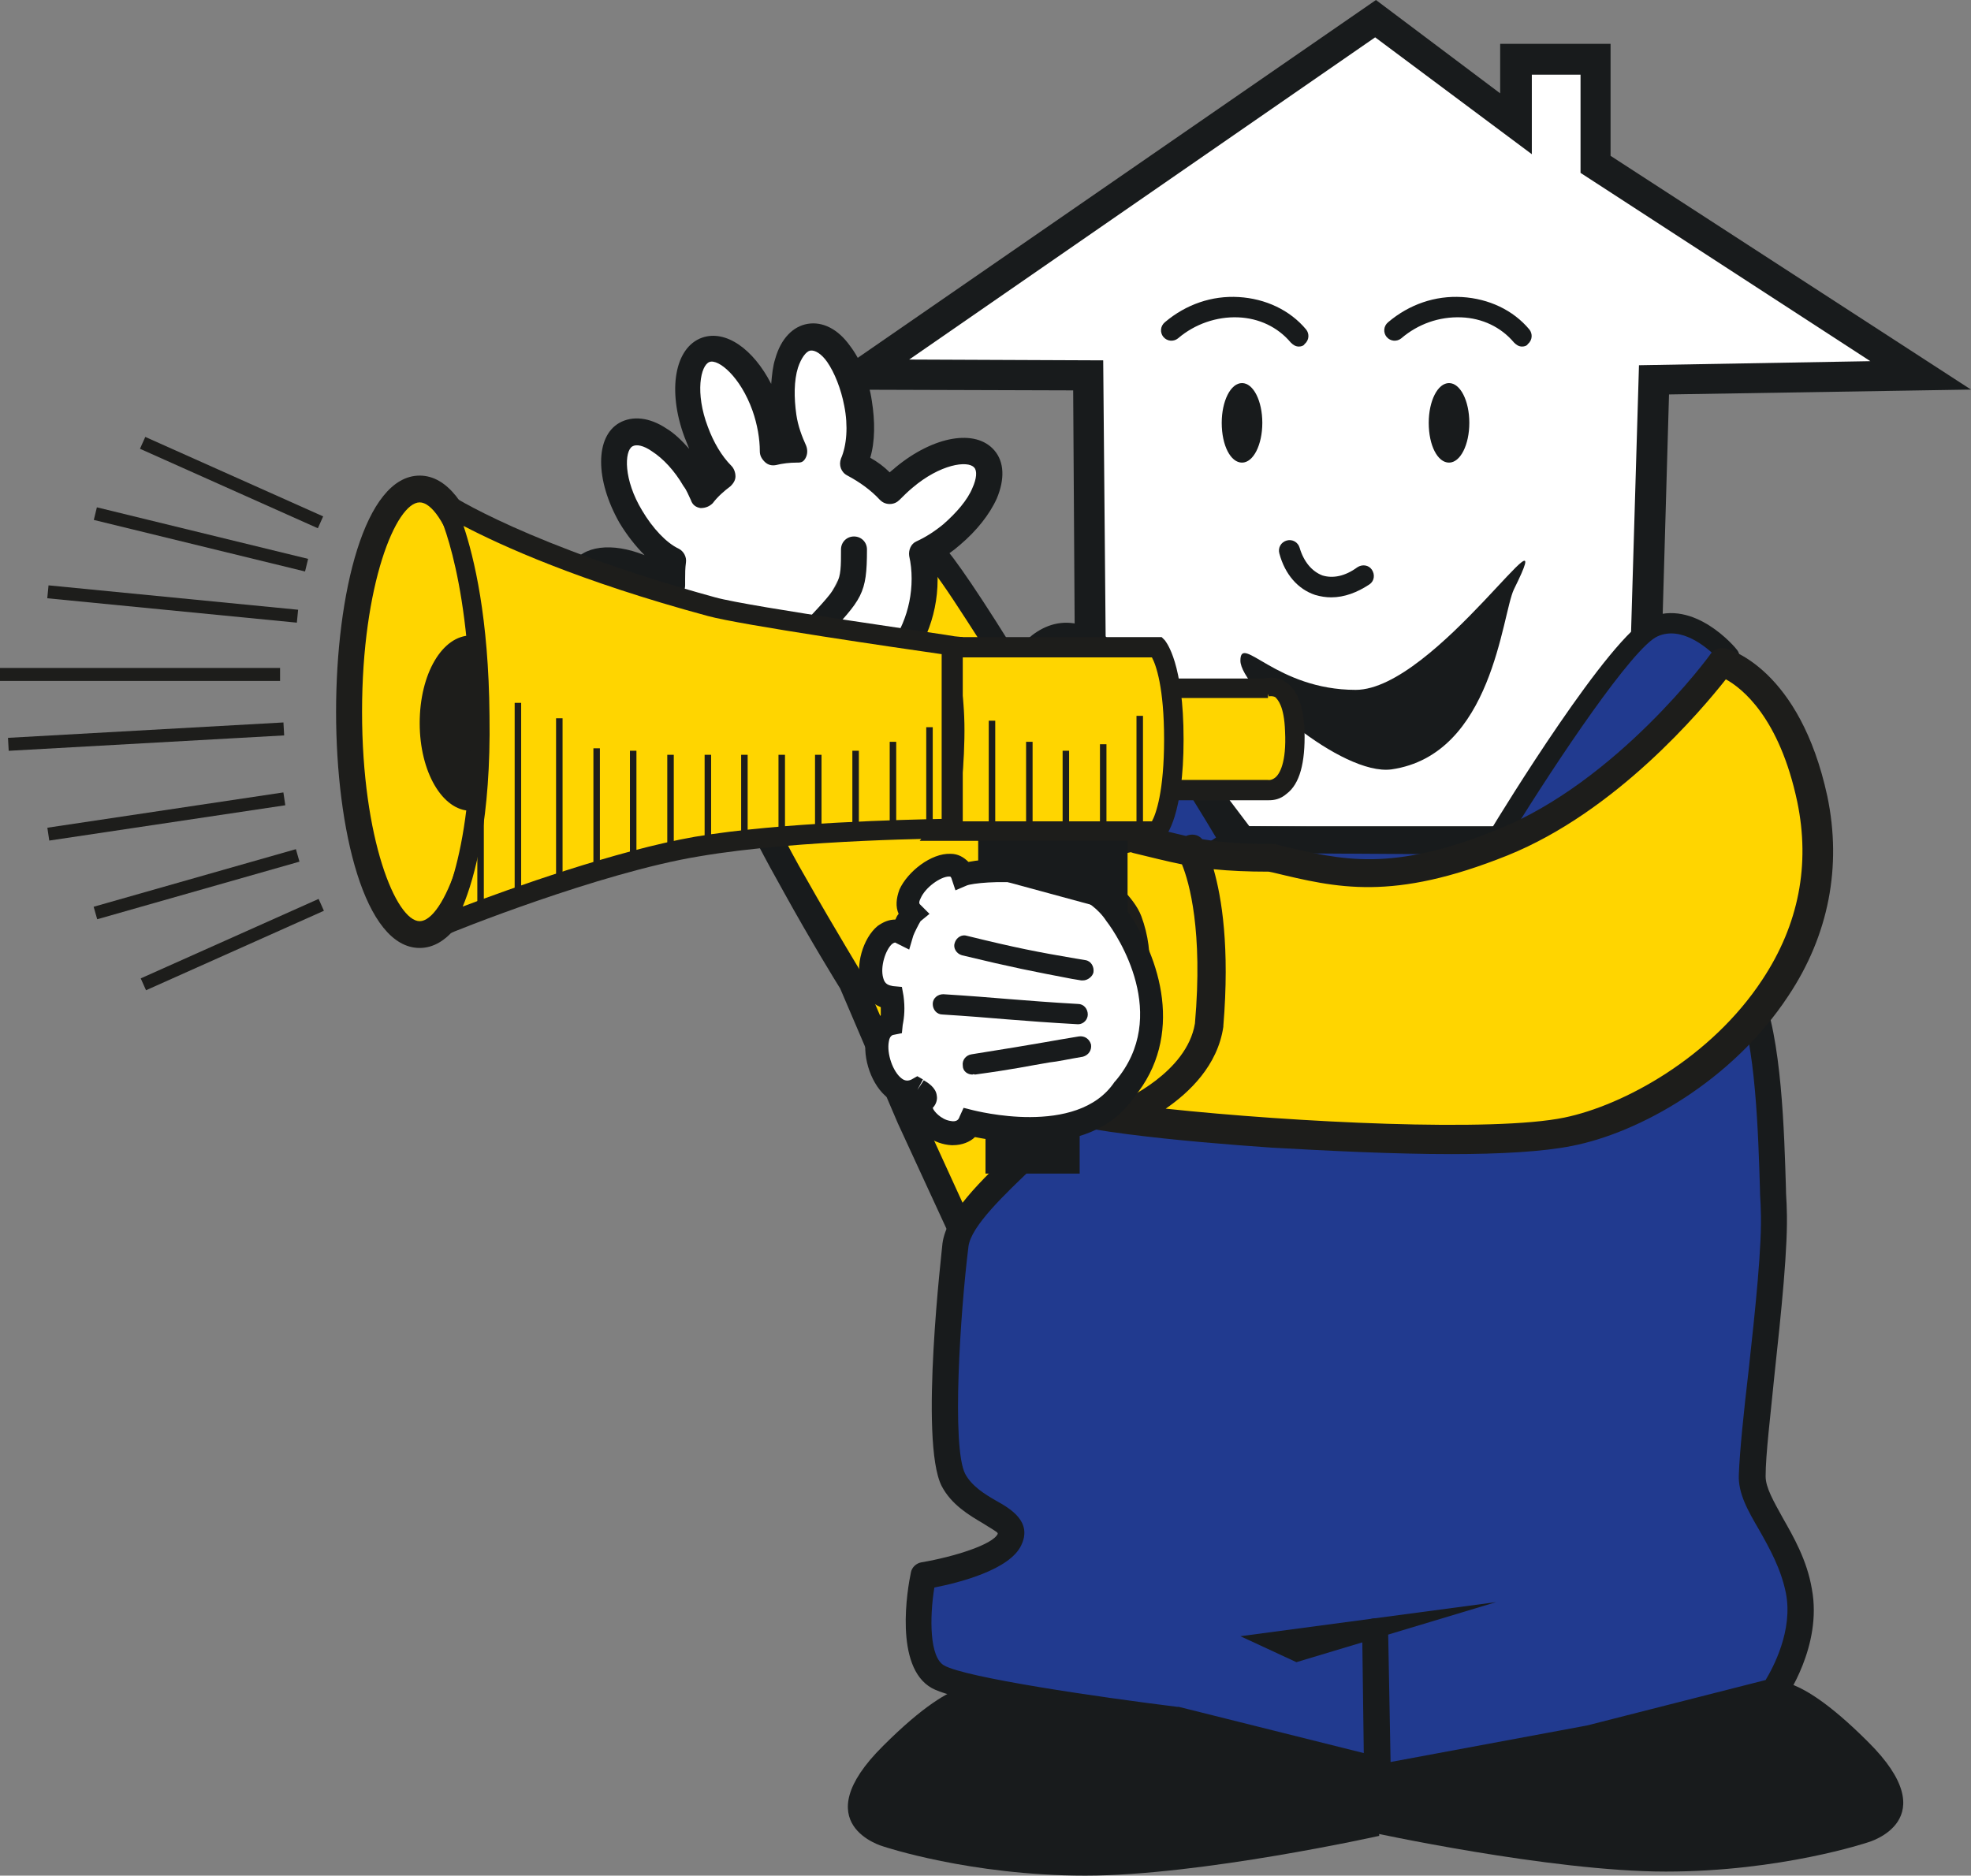 <?xml version="1.0" encoding="utf-8"?>
<!-- Generator: Adobe Illustrator 25.4.0, SVG Export Plug-In . SVG Version: 6.00 Build 0)  -->
<svg version="1.1" id="Ebene_1" xmlns="http://www.w3.org/2000/svg" xmlns:xlink="http://www.w3.org/1999/xlink" x="0px" y="0px"
	 viewBox="0 0 242.8 231.1" style="enable-background:new 0 0 242.8 231.1;" xml:space="preserve">
<rect x="0" y="0" width="242.8" height="231.1" fill="#808080" stroke="none"/>
<style type="text/css">
	.st0{fill:#FBBA00;}
	.st1{fill:none;stroke:#FBBA00;stroke-width:0.905;stroke-miterlimit:3.864;}
	.st2{fill:#FFFFFF;}
	.st3{clip-path:url(#SVGID_00000118379573162926369660000007901452466381558144_);}
	.st4{fill:#FBB900;}
	.st5{fill:none;stroke:#FBB900;stroke-width:0.329;}
	.st6{clip-path:url(#SVGID_00000025413698821497760240000015704626870215967364_);}
	.st7{clip-path:url(#SVGID_00000003801418551206266790000017759365194881840522_);}
	.st8{clip-path:url(#SVGID_00000181782920168633315560000014839109979991971986_);fill:none;stroke:#FFFFFF;stroke-width:4;}
	.st9{clip-path:url(#SVGID_00000126298854689491423600000008667480603859917468_);fill:#FBB900;}
	.st10{clip-path:url(#SVGID_00000174596124845802841490000008965625896238922152_);}
	.st11{clip-path:url(#SVGID_00000149356733597031057860000004961888947691688627_);fill:none;stroke:#FFFFFF;stroke-miterlimit:10;}
	.st12{clip-path:url(#SVGID_00000149356733597031057860000004961888947691688627_);}
	.st13{clip-path:url(#SVGID_00000020366916688643744100000006479566655171464894_);fill:none;stroke:#FFFFFF;}
	.st14{clip-path:url(#SVGID_00000005954425133374095740000015802415658279326909_);fill:none;stroke:#FFFFFF;stroke-miterlimit:10;}
	.st15{fill:#181B1C;}
	.st16{fill:#FFD500;}
	.st17{fill:#213A8F;}
	.st18{fill:#1D1D1B;}
	.st19{clip-path:url(#SVGID_00000074406338346036870020000001983784781939259326_);}
	.st20{opacity:0.4;clip-path:url(#SVGID_00000114778437191822422090000005051542207998265730_);}
	.st21{clip-path:url(#SVGID_00000098935029502853321240000008669019116191308961_);fill:#706F6F;}
	.st22{clip-path:url(#SVGID_00000098935029502853321240000008669019116191308961_);fill:none;stroke:#706F6F;}
	.st23{clip-path:url(#SVGID_00000089563077329956036880000013456423332491192962_);fill:none;stroke:#FBB900;stroke-width:3;}
	.st24{fill-rule:evenodd;clip-rule:evenodd;fill:#FBBA00;}
	.st25{fill-rule:evenodd;clip-rule:evenodd;fill:#1D1D1B;}
	.st26{fill-rule:evenodd;clip-rule:evenodd;fill:#213A8F;}
	.st27{fill:#DADADA;}
	.st28{fill:#D4D4D4;}
	.st29{fill:#DEDEDE;}
	.st30{fill:#EDEDED;}
	.st31{fill:#E3E3E3;}
	.st32{clip-path:url(#SVGID_00000167366972284548776530000006066884448182054538_);}
	.st33{fill:#15161C;}
	.st34{fill:#003E90;}
	.st35{clip-path:url(#SVGID_00000103986124312923432430000007167266711243480235_);}
	.st36{clip-path:url(#SVGID_00000178185159982434262390000016035796489842780603_);}
	.st37{fill:#1A171B;}
	.st38{clip-path:url(#SVGID_00000093863141737179351310000018181666078455931274_);}
	.st39{clip-path:url(#SVGID_00000096768796822203221530000009010034572124147380_);}
	.st40{clip-path:url(#SVGID_00000124126120544165670670000007502286646092759191_);}
	.st41{clip-path:url(#SVGID_00000062885477394513993730000004777103652509278342_);}
	.st42{clip-path:url(#SVGID_00000170270796655022353890000012151346522452005560_);}
	.st43{clip-path:url(#SVGID_00000160172643702455891880000013172537841228040892_);}
	.st44{clip-path:url(#SVGID_00000154405339831237520370000002173380608004548767_);}
	.st45{fill:#B2B2B2;}
	.st46{clip-path:url(#SVGID_00000152974042031377759530000014560889685595172782_);fill:#FBB900;}
	.st47{clip-path:url(#SVGID_00000152974042031377759530000014560889685595172782_);fill:none;stroke:#FBB900;stroke-width:0.713;}
	.st48{clip-path:url(#SVGID_00000015324038823024470750000016308323290401035684_);fill:#FBB900;}
	.st49{clip-path:url(#SVGID_00000015324038823024470750000016308323290401035684_);fill:none;stroke:#FBB900;stroke-width:0.713;}
</style>
<g>
	<g>
		<polygon class="st2" points="203.7,46.7 202.8,79.3 185,103.7 152.9,103.7 134.3,79.1 134,46.3 106,46.2 169.5,2.3 186.7,15.2 
			186.7,7.3 196.5,7.3 196.5,20.2 236.6,46.2 		"/>
	</g>
	<g>
		<path class="st15" d="M185.9,105.5H152l-19.6-25.8l-0.2-31.6L100,48l69.5-48l15.3,11.5V5.4h13.6v13.8L242.8,48l-37.2,0.6
			l-0.9,31.3L185.9,105.5z M153.9,101.8H184l16.9-23.1l1-33.7l28.5-0.5l-35.7-23.2V9.2h-6V19L169.4,4.6L112,44.3l23.9,0.1l0.3,34
			L153.9,101.8z"/>
	</g>
	<g>
		<g>
			<path class="st16" d="M115,69c-1.6,1.6,1.6,6.4-2.1,11.9c-3.7,5.5-7.8,7.3-10.9,7.8c-3.1,0.5-9.3-2.6-11.9-3.6
				c-2.6-1,1.1,6.6,1.6,9.7c0.5,3.2,4.1,10.3,7.7,16.6c3.5,6.3,7,11.8,7,11.8l7.1,16.7l7.7,16.7l2.1-6.5l7.2-5.9l7.9-13.3l7.6-12.4
				C146,118.4,116.9,67,115,69"/>
		</g>
		<g>
			<path class="st16" d="M122.4,79.3c0,0-1.2,5.8-3.6,10.9c-7.8,16.1-24.2,9.8-24.2,9.8 M113.6,66.8c-1.6,1.6,1.6,6.4-2.1,11.9
				c-3.7,5.5-7.8,7.3-10.9,7.8c-3.1,0.5-9.3-2.6-11.9-3.6c-2.6-1,1.1,6.6,1.6,9.7c0.5,3.2,4.1,10.3,7.7,16.6c3.5,6.3,7,11.8,7,11.8
				l7.1,16.7l7.7,16.7l2.1-6.5l7.2-5.9l7.9-13.3l7.6-12.4C144.6,116.2,115.6,64.8,113.6,66.8"/>
		</g>
		<g>
			<path class="st15" d="M119.8,156c-0.6,0-1.2-0.4-1.5-0.9l-7.7-16.7l-7.1-16.6c-0.5-0.8-3.7-6-6.9-11.8
				c-4.9-8.7-7.4-14.3-7.9-17.1c-0.1-0.9-0.7-2.5-1.2-3.9c-1.2-3.7-2-5.9-0.7-7.2c0.3-0.3,1.1-0.9,2.4-0.3c0.5,0.2,1.1,0.5,1.8,0.8
				c2.5,1.1,7.2,3.1,9.2,2.8c3.8-0.6,7.1-3,9.8-7.1c1.9-2.9,1.7-5.6,1.5-7.7c-0.2-1.7-0.3-3.3,0.8-4.4l0,0c0,0,0,0,0,0l0,0
				c0.4-0.4,1-0.6,1.5-0.5c1.2,0.2,2.7,0.4,17.8,25.7c7.2,12.2,14.2,24.5,14.3,24.6c0.3,0.5,0.3,1.1,0,1.6l-7.6,12.4l-7.9,13.3
				c-0.1,0.2-0.2,0.3-0.4,0.4l-6.9,5.6l-1.9,6C121.1,155.5,120.5,155.9,119.8,156C119.8,156,119.8,156,119.8,156z M96,102.1
				c0.9,1.8,2,3.9,3.4,6.3c3.5,6.2,6.9,11.7,6.9,11.8c0,0.1,0.1,0.1,0.1,0.2l7.1,16.7l5.9,12.9l0.8-2.5c0.1-0.3,0.3-0.6,0.5-0.8
				l7-5.8l7.7-13l7.1-11.6c-6.7-11.8-13.9-24.1-19.6-33.3c-0.6,2.2-1.6,5.2-2.9,8C113.6,104.5,100.9,103.2,96,102.1z M94.5,98.4
				c0.2,0,0.4,0,0.6,0.1c0.6,0.2,15.2,5.5,22.2-9c2.2-4.5,3.3-9.7,3.5-10.4c-2.5-3.9-4.5-7-5.9-8.8c0.2,2.4,0.4,5.8-2,9.5
				c-3.2,4.8-7.3,7.7-12,8.5c-2.8,0.5-6.8-1.1-11-3c0,0-0.1,0-0.1,0c0.3,0.9,0.6,2,0.9,2.8c0.6,1.7,1.1,3.3,1.3,4.5
				c0.1,0.8,0.6,2.5,2.3,6C94.3,98.4,94.4,98.4,94.5,98.4z M113.6,66.8L113.6,66.8L113.6,66.8z"/>
		</g>
		<g>
			<path class="st2" d="M105.2,67.7c0,5.1-0.3,5.1-5.7,10.9 M85.5,59c-2.5-4.3-6.3-6.8-8.5-5.6c-2.2,1.3-1.9,5.8,0.6,10.1
				c1.5,2.6,3.4,4.5,5.2,5.4c-0.1,0.7-0.2,1.5-0.2,2.3c0,0.3,0,0.6,0,0.8c-0.5-0.4-1-0.7-1.6-1c-4-2.3-8.2-2.6-9.4-0.6
				c-1.2,2,1.2,5.5,5.2,7.8c3.2,1.8,6.4,2.4,8.2,1.6c2.8,4.3,7.6,7.2,13.1,7.2c8.6,0,15.6-7.1,15.6-15.9c0-1.1-0.1-2.1-0.3-3.2
				c1.2-0.6,2.5-1.3,3.7-2.4c3.8-3.2,5.6-7.4,4-9.3c-1.6-1.9-6-0.9-9.9,2.3c-0.6,0.5-1.2,1.1-1.7,1.6c-1.3-1.4-2.8-2.5-4.4-3.3
				c0.8-1.8,1.1-4.5,0.5-7.5c-0.9-4.9-3.6-8.6-6.1-8.1c-2.5,0.4-3.8,4.8-2.9,9.7c0.3,1.6,0.7,3,1.3,4.2c-0.9,0-1.9,0.1-2.7,0.3
				c0-1.7-0.3-3.6-1-5.6c-1.7-4.7-5-7.8-7.4-7c-2.4,0.9-2.9,5.4-1.2,10.1c0.8,2.2,2,4.1,3.2,5.4c-0.9,0.7-1.7,1.5-2.5,2.4
				C86.2,60.3,85.9,59.7,85.5,59"/>
		</g>
		<g>
			<path class="st15" d="M98.3,88.7c-5.4,0-10.5-2.6-13.7-7c-2.3,0.4-5.4-0.3-8.4-2.1c-5-2.9-7.5-7.2-5.8-10c1.4-2.4,5-2.8,9-1.2
				c-1.1-1.1-2.2-2.5-3.1-4c-3-5.3-3-10.6,0-12.3c1.6-0.9,3.7-0.7,5.8,0.7c1,0.6,1.9,1.5,2.8,2.5c-0.2-0.5-0.4-1-0.6-1.5
				c-2.1-5.7-1.2-11,2.2-12.2c2.9-1,6.3,1.4,8.5,5.7c0.1-1.1,0.2-2.2,0.5-3.1c0.7-2.5,2.2-4,4-4.3c1.8-0.3,3.7,0.6,5.2,2.7
				c1.3,1.7,2.3,4.1,2.7,6.8c0.4,2.5,0.4,5-0.2,7c0.9,0.5,1.7,1.1,2.4,1.8c0.2-0.2,0.5-0.4,0.7-0.6c4.7-3.9,9.9-4.8,12.2-2.1
				c1.2,1.4,1.3,3.5,0.3,5.9c-0.9,2-2.5,4-4.5,5.7c-0.9,0.8-1.9,1.5-2.9,2c0.1,0.7,0.1,1.5,0.1,2.3C115.5,80.9,107.8,88.7,98.3,88.7
				z M85.2,78.3c0.5,0,1.1,0.3,1.4,0.7c2.6,4.1,7,6.5,11.7,6.5c7.7,0,14-6.4,14-14.2c0-1-0.1-1.9-0.3-2.8c-0.1-0.7,0.2-1.5,0.9-1.8
				c1.1-0.5,2.2-1.2,3.3-2.1c1.6-1.4,3-3,3.6-4.5c0.5-1.1,0.6-2.1,0.2-2.5c-0.8-0.9-4.2-0.4-7.6,2.5c-0.6,0.5-1.1,1-1.6,1.5
				c-0.3,0.3-0.7,0.5-1.2,0.5c0,0,0,0,0,0c-0.5,0-0.9-0.2-1.2-0.5c-1.1-1.2-2.5-2.2-4-3c-0.8-0.4-1.1-1.3-0.8-2.1
				c0.7-1.6,0.9-4,0.4-6.5c-0.4-2.1-1.2-4.1-2.1-5.4c-0.7-1-1.5-1.5-2.1-1.4c-0.5,0.1-1.1,0.9-1.5,2.1c-0.5,1.6-0.5,3.7-0.2,5.8
				c0.2,1.4,0.7,2.7,1.2,3.8c0.2,0.5,0.2,1.1-0.1,1.6S98.6,57,98.1,57c-0.8,0-1.7,0.1-2.5,0.3c-0.5,0.1-1,0-1.4-0.4
				s-0.6-0.8-0.6-1.3c0-1.5-0.3-3.3-0.9-5c-1.5-4.2-4.2-6.4-5.3-6c-1.1,0.4-1.8,3.8-0.2,8c0.7,1.9,1.7,3.6,2.9,4.8
				c0.3,0.3,0.5,0.8,0.5,1.3s-0.3,0.9-0.6,1.2c-0.8,0.6-1.6,1.3-2.2,2.1c-0.4,0.4-0.9,0.6-1.5,0.6c-0.6-0.1-1-0.4-1.2-1
				c-0.3-0.6-0.5-1.2-0.9-1.7c0,0,0,0,0,0c-1.1-1.9-2.5-3.4-3.9-4.3c-1-0.7-1.9-0.9-2.4-0.6c-1,0.6-1.1,4.1,1.2,7.9
				c1.3,2.2,3,4,4.5,4.7c0.6,0.3,1,1,0.9,1.7c-0.1,0.7-0.1,1.4-0.1,2c0,0.3,0,0.5,0,0.8c0,0.6-0.3,1.2-0.8,1.5
				c-0.5,0.3-1.2,0.2-1.7-0.1c-0.4-0.3-0.9-0.6-1.4-0.9c-3.7-2.1-6.7-2-7.2-1.2c-0.5,0.8,1,3.5,4.6,5.6c2.9,1.7,5.6,2,6.8,1.5
				C84.8,78.3,85,78.3,85.2,78.3z M99.6,80.2c-0.4,0-0.8-0.1-1.1-0.4c-0.7-0.6-0.7-1.6-0.1-2.3l0.9-1c4.3-4.6,4.3-4.6,4.3-8.8
				c0-0.9,0.7-1.6,1.6-1.6s1.6,0.7,1.6,1.6c0,5.5-0.6,6.1-5.2,11l-0.9,1C100.4,80,100,80.2,99.6,80.2z"/>
		</g>
		<g>
			<path class="st15" d="M168.6,217.9l0,7.8c0,0,22.4,4.9,36.6,4.9c14.2,0,24.9-3.6,24.9-3.6s9.8-2.7,0-12.4
				c-9.8-9.8-12.4-7.1-12.4-7.1L168.6,217.9z"/>
		</g>
		<g>
			<path class="st15" d="M169.7,217.7l0.2,8.5c0,0-22,4.9-36.2,4.9c-14.2,0-24.9-3.6-24.9-3.6s-9.8-2.7,0-12.4
				c9.8-9.8,12.4-7.1,12.4-7.1L169.7,217.7z"/>
		</g>
		<g>
			<path class="st17" d="M117.5,182.4c2.1,4.1,8.3,4.4,6.9,7.4c-1.4,3-10.7,4.4-10.7,4.4s-2.1,10.3,1.8,12.4
				c3.9,2.1,29.3,5.3,29.3,5.3l24.9,6.2l-0.3-17.1v0.4l0.3,17.6l26.2-4.9l22.6-5.8c0,0,4.3-6.1,3.1-12.4c-1.2-6.4-5.9-10.5-5.8-14.2
				c0.2-6.7,3-25.3,2.7-32.8c-0.2-5.1-0.2-20.1-3.1-26.4c-2.8-6.3-11.4,3-11.4,3l-9.4-13.2l-9.6-8.7l-32.3-0.3l-11.9,6
				c0,0,1.7,10.5-3.2,19.9c-4.9,9.4-19.2,17.9-19.9,24.1C117,159.6,115.5,178.3,117.5,182.4"/>
		</g>
		<g>
			<path class="st15" d="M169.7,220.7c-0.4,0-0.7-0.1-1-0.4c-0.3-0.2-0.5-0.5-0.5-0.9l-23.6-5.9c-3.1-0.4-25.8-3.3-29.8-5.5
				c-4.7-2.6-3-12.3-2.6-14.2c0.1-0.7,0.7-1.2,1.3-1.3c4.1-0.7,8.8-2.2,9.4-3.5c0-0.1,0-0.1,0-0.1c-0.1-0.2-1.2-0.8-1.8-1.2
				c-1.7-1-3.9-2.3-5.1-4.6c-2.8-5.5,0.1-29.6,0.1-29.9c0.5-3.7,4.6-7.6,9.3-12.1c4-3.8,8.6-8.2,10.8-12.5c4.5-8.8,3-18.8,3-18.9
				c-0.1-0.7,0.2-1.4,0.9-1.7l11.9-6c0.2-0.1,0.5-0.2,0.7-0.2l32.3,0.3c0.4,0,0.8,0.2,1.1,0.4l9.6,8.7c0.1,0.1,0.2,0.2,0.2,0.3
				l8.3,11.6c2-1.9,5.8-4.8,9-4.3c1.1,0.2,2.7,0.9,3.7,3.1c2.6,5.8,2.9,17.9,3.1,24.4c0,1,0.1,1.9,0.1,2.6c0.2,4.5-0.7,13-1.5,20.4
				c-0.5,5.1-1.1,9.9-1.1,12.6c0,1.4,1,3.1,2.1,5.1c1.3,2.3,3,5.2,3.6,8.8c1.3,7-3.2,13.4-3.4,13.7c-0.2,0.3-0.5,0.5-0.9,0.6
				l-22.6,5.8c0,0-0.1,0-0.1,0l-26.2,4.9C169.9,220.7,169.8,220.7,169.7,220.7z M169.4,199.4c0.9,0,1.6,0.7,1.6,1.6l0.3,16.1
				l24.2-4.5l22-5.6c0.9-1.5,3.4-6.1,2.5-10.7c-0.6-3-2-5.5-3.3-7.8c-1.4-2.4-2.6-4.5-2.5-6.8c0.1-2.8,0.6-7.7,1.2-12.8
				c0.8-7.3,1.7-15.6,1.5-19.9c0-0.7-0.1-1.6-0.1-2.6c-0.2-6.3-0.5-18-2.8-23.2c-0.5-1.1-1-1.2-1.3-1.2c-1.9-0.3-5.5,2.6-7.5,4.7
				c-0.3,0.4-0.8,0.5-1.3,0.5c-0.5,0-0.9-0.3-1.2-0.7l-9.3-13l-9-8.2l-31.3-0.2l-10.5,5.3c0.3,3.1,0.7,11.7-3.5,19.7
				c-2.5,4.8-7.3,9.4-11.5,13.4c-3.9,3.7-8,7.6-8.3,10.1c-1,8-2.1,24.7-0.4,28c0.8,1.5,2.4,2.5,3.8,3.3c1.8,1,4.5,2.6,3.1,5.5
				c-1.4,3-7.6,4.6-10.7,5.2c-0.6,3.7-0.6,8.6,1.2,9.6c2.6,1.5,19,3.9,28.7,5.1c0.1,0,0.1,0,0.2,0l22.8,5.7l-0.2-15.1
				C167.8,200.1,168.5,199.4,169.4,199.4C169.4,199.4,169.4,199.4,169.4,199.4z"/>
		</g>
	</g>
	<g>
		<polygon class="st15" points="152.8,201.6 159.7,204.8 184.3,197.4 		"/>
	</g>
	<g>
		<g>
			<path class="st15" d="M145.7,115.2c0-2.9,2.4-5.3,5.3-5.3c2.9,0,5.3,2.4,5.3,5.3c0,2.9-2.4,5.3-5.3,5.3
				C148.1,120.5,145.7,118.1,145.7,115.2"/>
		</g>
		<g>
			<path class="st15" d="M177.7,115.2c0-2.9,2.4-5.3,5.3-5.3c2.9,0,5.3,2.4,5.3,5.3c0,2.9-2.4,5.3-5.3,5.3
				C180.1,120.5,177.7,118.1,177.7,115.2"/>
		</g>
		<g>
			<path class="st17" d="M135.1,79.7c-6.3-5.1-10.5,4.3-10.5,4.3l16.9,26.4l10.5-6.7C151.9,103.7,140.6,84.1,135.1,79.7"/>
		</g>
		<g>
			<path class="st15" d="M141.5,112c-0.1,0-0.2,0-0.3,0c-0.4-0.1-0.8-0.3-1-0.7l-16.9-26.4c-0.3-0.5-0.3-1-0.1-1.5
				c0.3-0.6,2.6-5.5,6.7-6.5c2.1-0.5,4.2,0.1,6.2,1.7l0,0c5.7,4.6,16.8,23.6,17.3,24.4c0.4,0.7,0.2,1.7-0.5,2.2l-10.5,6.7
				C142.1,111.9,141.8,112,141.5,112z M126.5,83.9l15.5,24.3l7.8-5c-2.6-4.4-11.3-18.6-15.7-22.2c-1.2-1-2.3-1.3-3.4-1.1
				C128.8,80.3,127.2,82.5,126.5,83.9z"/>
		</g>
		<g>
			<path class="st15" d="M152.8,81.4c0-3.4,4.4,3.6,14.2,3.6c9.8,0,25.7-24.9,19.5-12.4c-1.5,3.1-2.6,20.4-15.1,22.2
				C165.3,95.6,152.8,84.8,152.8,81.4"/>
		</g>
		<g>
			<path class="st15" d="M176,52.1c0-2.7,1.1-4.9,2.5-4.9c1.4,0,2.5,2.2,2.5,4.9c0,2.7-1.1,4.9-2.5,4.9C177.1,57,176,54.9,176,52.1"
				/>
		</g>
		<g>
			<path class="st15" d="M150.5,52.1c0-2.7,1.1-4.9,2.5-4.9c1.4,0,2.5,2.2,2.5,4.9c0,2.7-1.1,4.9-2.5,4.9
				C151.6,57,150.5,54.9,150.5,52.1"/>
		</g>
		<g>
			<path class="st15" d="M164,73.6c-0.7,0-1.3-0.1-2-0.3c-2.1-0.7-3.7-2.5-4.4-5.1c-0.2-0.7,0.2-1.4,0.9-1.6
				c0.7-0.2,1.4,0.2,1.6,0.9c0.5,1.7,1.5,2.9,2.8,3.4c1.3,0.4,2.8,0.1,4.3-1c0.6-0.4,1.4-0.3,1.8,0.3c0.4,0.6,0.3,1.4-0.3,1.8
				C167.2,73,165.6,73.6,164,73.6z M187.5,42.7c-0.4,0-0.7-0.2-1-0.5c-1.6-1.9-3.9-3-6.5-3.1c-2.7-0.1-5.3,0.8-7.4,2.6
				c-0.5,0.4-1.3,0.4-1.8-0.2c-0.4-0.5-0.4-1.3,0.2-1.8c2.6-2.2,5.8-3.3,9.1-3.1c3.3,0.2,6.3,1.6,8.3,4c0.4,0.5,0.4,1.3-0.2,1.8
				C188.1,42.6,187.8,42.7,187.5,42.7z M160,42.7c-0.4,0-0.7-0.2-1-0.5c-1.6-1.9-3.9-3-6.5-3.1c-2.6-0.1-5.3,0.8-7.4,2.6
				c-0.5,0.4-1.3,0.4-1.8-0.2c-0.4-0.5-0.4-1.3,0.2-1.8c2.6-2.2,5.8-3.3,9.1-3.1c3.3,0.2,6.3,1.6,8.3,4c0.4,0.5,0.4,1.3-0.2,1.8
				C160.6,42.6,160.3,42.7,160,42.7z"/>
		</g>
		<g>
			<path class="st17" d="M203.7,77.2c-4.7,2.1-19.2,25.9-19.2,25.9l10.5,9.4l18-31.7C213,80.8,208.4,75.1,203.7,77.2"/>
		</g>
		<g>
			<path class="st15" d="M195,113.8c-0.3,0-0.6-0.1-0.8-0.3l-10.5-9.4c-0.5-0.4-0.5-1.1-0.2-1.6c1.5-2.5,14.8-24.2,19.7-26.4l0,0
				c0,0,0,0,0,0c5.5-2.4,10.6,3.7,10.8,4c0.3,0.4,0.4,1,0.1,1.4l-18,31.7c-0.2,0.3-0.5,0.6-0.9,0.6
				C195.1,113.7,195.1,113.8,195,113.8z M186.2,102.8l8.5,7.7L211.5,81c-1.3-1.3-4.4-3.9-7.3-2.6l0,0
				C201.2,79.7,191.8,93.7,186.2,102.8z M203.7,77.2L203.7,77.2L203.7,77.2z"/>
		</g>
	</g>
	<g>
		<polygon class="st16" points="146.5,103.2 161.5,106.2 157.3,137.7 136,134.9 		"/>
	</g>
	<g>
		<g>
			<path class="st16" d="M138.8,137.4c0,0,9-3.8,10.2-11c1.4-16-2.4-21.8-2.4-21.8 M128.1,135.3c0.6-2.2,6.5-1.8,9.6-8
				c3-6.1,2.5-10.6,1.3-13.7c-1.1-3-7.1-7-9.4-8.7c-2.2-1.8,6.6-0.5,9.6-1.7c5.9,1.5,9.9,2.6,17.3,2.5c8,1.9,14.4,3.7,28.5-1.9
				c15.3-6.1,27-22.2,27-22.2s8,2,11.2,16.9c4.8,22.4-16.4,38.3-30.1,41C179.4,142.2,127.3,138.1,128.1,135.3"/>
		</g>
		<g>
			<path class="st18" d="M178.8,142.2c-7.1,0-15.1-0.4-22.2-0.8c-10.1-0.7-27.4-2.2-29.7-4.6c-0.5-0.5-0.7-1.3-0.5-2l0,0
				c0.4-1.7,2-2.4,3.6-3.1c2-0.9,4.5-2,6.1-5.2c2.2-4.5,2.6-8.6,1.3-12.3c-0.7-2-4.9-5.1-7.2-6.7c-0.6-0.5-1.2-0.9-1.6-1.2
				c-1.3-1-1.1-2.1-0.9-2.5c0.6-1.6,2.4-1.7,5.7-1.7c1.8,0,4.3-0.1,5.4-0.5c0.3-0.1,0.7-0.2,1.1-0.1l0.8,0.2c2,0.5,3.7,0.9,5.4,1.3
				c0.7-0.3,1.5-0.2,2,0.4c2.5,0.4,5.2,0.6,8.6,0.6c0.2,0,0.3,0,0.4,0l0.7,0.2c7.6,1.8,13.6,3.3,26.7-2
				c14.7-5.9,26.1-21.4,26.2-21.6c0.4-0.6,1.2-0.9,1.9-0.7c0.4,0.1,9.1,2.5,12.5,18.2c1.8,8.6,0.2,17.1-4.8,24.6
				c-6.9,10.5-18.4,16.9-26.7,18.5C190.1,141.9,184.8,142.2,178.8,142.2z M143.6,136.6c15.9,1.7,40.4,2.9,49.1,1.1
				c7.3-1.5,18.1-7.4,24.4-17c4.5-6.8,5.9-14.2,4.3-21.9c-2.2-10.4-6.8-14-8.8-15.1c-3,3.8-13.5,16.3-26.9,21.7
				c-14.2,5.7-21,4-28.9,2.1l-0.5-0.1c-2.6,0-4.8-0.1-6.8-0.3c1,3.5,2,9.6,1.2,19.3c0,0,0,0.1,0,0.1
				C150,131.3,146.5,134.6,143.6,136.6z M131.5,134.9c1.5,0.3,3.6,0.7,6.2,1c0.1-0.1,0.2-0.2,0.4-0.2c0.2-0.1,8.1-3.5,9.1-9.6
				c1-11.4-0.7-17.4-1.6-19.6c-2-0.4-3.9-0.9-6-1.4l-0.3-0.1c-1.6,0.4-3.8,0.5-5.8,0.5c3.3,2.5,6.2,5,7.1,7.4
				c1.7,4.6,1.3,9.7-1.4,15.1C137.1,132.3,133.8,133.9,131.5,134.9z M128.1,135.3L128.1,135.3L128.1,135.3z"/>
		</g>
		<g>
			<path class="st2" d="M113,134.3c0.4,0.2,1.3,0.7,0.8,1.2c-2,2,4,6.3,5.7,2.8c0,0,13.8,3.8,19-4.1c5.9-7.1,2.9-16.1-1.1-21.5
				c-4.3-6.6-17.1-5.7-18.9-4.9c-1.3-3.7-8.8,2.1-6.3,4.7c-0.3,0.3-1.1,2-1.2,2.4c-3.4-1.8-6,7.6-1.2,8c0.2,1.4,0.1,2.3-0.1,3.2
				C105.9,127,109,136.5,113,134.3"/>
		</g>
		<g>
			<path class="st15" d="M117.4,141.1c-0.1,0-0.1,0-0.2,0c-2.1-0.1-4.3-1.6-5-3.5c-0.2-0.5-0.3-1-0.2-1.5c-0.9,0.1-1.8-0.2-2.6-0.8
				c-2-1.5-3.2-4.9-2.7-7.5c0.3-1.2,0.9-2.1,1.8-2.7c0-0.3,0-0.7,0-1c-1.2-0.5-2-1.4-2.4-2.7c-0.8-2.4,0.2-5.8,2-7.3
				c0.7-0.5,1.4-0.8,2.2-0.8l0,0c0.1-0.2,0.2-0.5,0.4-0.7c-0.4-0.9-0.3-1.9,0.1-3c1-2.2,3.9-4.5,6.3-4.4c0.9,0,1.6,0.4,2.2,1
				c4.1-0.8,15.2-0.8,19.4,5.8c4.3,6,7.2,15.7,1,23.2c-5,7.4-16.1,5.6-19.6,4.9C119.5,140.7,118.5,141.1,117.4,141.1z M114.9,136.5
				c0.1,0.4,1,1.4,2.1,1.6c0.9,0.2,1.1-0.2,1.2-0.5l0.5-1.1l1.2,0.3c0.1,0,12.8,3.4,17.4-3.5l0.1-0.1c6.8-8,0.3-17.9-1.1-19.7
				c-3.9-6-16-4.9-17.2-4.4l-1.4,0.6l-0.5-1.5c-0.1-0.2-0.1-0.2-0.3-0.2c0,0,0,0,0,0c-1,0-2.9,1.3-3.5,2.7c-0.3,0.6-0.1,0.7,0,0.8
				l1.1,1.1l-1.1,0.9c-0.2,0.3-0.8,1.5-0.9,1.8L112,117l-1.6-0.8c-0.1-0.1-0.2-0.1-0.5,0.1c-0.8,0.7-1.5,2.8-1.1,4.2
				c0.2,0.8,0.7,0.9,1.2,1l1.1,0.1l0.2,1.1c0.2,1.5,0.1,2.6-0.1,3.6l-0.1,1l-1,0.2c-0.1,0-0.5,0.1-0.6,0.8c-0.3,1.5,0.5,3.8,1.6,4.6
				c0.4,0.3,0.8,0.3,1.2,0.1l0.7-0.4l0.7,0.4l-0.7,1.3l0.8-1.2c0.5,0.3,1.5,0.9,1.6,1.9C115.5,135.5,115.3,136.1,114.9,136.5z
				 M112.8,134.5C112.8,134.5,112.8,134.5,112.8,134.5C112.8,134.5,112.8,134.5,112.8,134.5z"/>
		</g>
		<g>
			<path class="st15" d="M133.4,120.8c-0.1,0-0.2,0-0.2,0l-1.2-0.2c-4.7-0.9-7.3-1.4-13.5-2.9c-0.7-0.2-1.1-0.9-0.9-1.5
				c0.2-0.7,0.9-1.1,1.5-0.9c6.1,1.5,8.7,2,13.4,2.8l1.2,0.2c0.7,0.1,1.1,0.8,1,1.5C134.6,120.3,134,120.8,133.4,120.8z"/>
		</g>
		<g>
			<path class="st15" d="M132.8,126.2C132.8,126.2,132.8,126.2,132.8,126.2c-3.6-0.2-6.2-0.4-8.7-0.6c-2.4-0.2-4.8-0.4-8-0.6
				c-0.7,0-1.2-0.6-1.2-1.3c0-0.7,0.6-1.2,1.3-1.2c3.2,0.2,5.7,0.4,8.1,0.6c2.5,0.2,5,0.4,8.5,0.6c0.7,0,1.2,0.6,1.2,1.3
				C134,125.6,133.5,126.2,132.8,126.2z"/>
		</g>
		<g>
			<path class="st15" d="M119.8,132.4c-0.6,0-1.2-0.4-1.2-1.1c-0.1-0.7,0.4-1.3,1.1-1.4c5-0.8,6.2-1,9.1-1.5
				c1.1-0.2,2.3-0.4,4.1-0.7c0.7-0.1,1.3,0.3,1.5,1c0.1,0.7-0.3,1.3-1,1.5c-1.8,0.3-3.1,0.6-4.1,0.7c-3,0.5-4.1,0.8-9.2,1.5
				C119.9,132.3,119.8,132.4,119.8,132.4z"/>
		</g>
		<g>
			<path class="st16" d="M155.8,84.8c0,0,3.4-1.5,3.7,5.3c0.3,8.3-3.7,7.2-3.7,7.2h-14V84.8l14.3,0"/>
		</g>
		<g>
			<path class="st18" d="M156.3,98.6c-0.2,0-0.4,0-0.6,0h-15.1V83.6l15.1,0c0.5-0.1,1.6-0.3,2.6,0.4c1.5,0.9,2.3,3,2.4,6.1
				c0.1,3.9-0.6,6.5-2.2,7.7C157.7,98.5,156.9,98.6,156.3,98.6z M143.1,96.1l13.1,0c0,0,0.4,0.1,0.9-0.3c0.5-0.4,1.4-1.8,1.2-5.7
				c-0.1-3.1-0.9-3.9-1.2-4.2c-0.4-0.2-0.7-0.1-0.8-0.1l-0.1-0.3V86l-13.1,0V96.1z"/>
		</g>
	</g>
	<g>
		<polygon class="st15" points="138.9,101.7 138.9,112.7 120.5,107.7 120.5,101.7 		"/>
	</g>
	<g>
		<rect x="121.4" y="138.6" class="st15" width="11.6" height="6"/>
	</g>
	<g>
		<g>
			<path class="st16" d="M142.5,79.8c0,0,2,2.2,2,11.3c0,9.1-2,11.3-2,11.3h-26.9c0,0,1.8-2.6,2-11.4c0.1-8.9-2-11.2-2-11.2H142.5z"
				/>
		</g>
		<g>
			<path class="st18" d="M143.1,103.6h-29.8l1.4-1.9c0,0,1.6-2.6,1.8-10.8c0.1-8-1.7-10.4-1.7-10.4l-1.6-2l2.5,0h27.4l0.4,0.4
				c0.2,0.3,2.3,2.8,2.3,12.2c0,9.3-2.1,11.9-2.4,12.1L143.1,103.6z M117.5,101.2h24.4c0.5-0.9,1.5-3.7,1.5-10.1
				c0-6.4-1-9.2-1.5-10.1h-24.3c0.6,1.8,1.3,4.9,1.2,10C118.7,96.3,118.1,99.4,117.5,101.2z"/>
		</g>
		<g>
			<path class="st16" d="M51.7,115.2c-4.8,0-8.7-12.3-8.7-27.5c0-15.2,3.9-27.5,8.7-27.5s8.7,12.3,8.7,27.5
				C60.4,102.9,56.5,115.2,51.7,115.2"/>
		</g>
		<g>
			<path class="st18" d="M51.7,116.8c-6.8,0-10.3-14.6-10.3-29.1s3.5-29.1,10.3-29.1S62,73.3,62,87.8S58.4,116.8,51.7,116.8z
				 M51.7,61.9c-2.9,0-7.1,10.1-7.1,25.8s4.2,25.8,7.1,25.8s7.1-10.1,7.1-25.8S54.6,61.9,51.7,61.9z"/>
		</g>
		<g>
			<path class="st18" d="M58,99.1c-3,0-5.5-4.5-5.5-10c0-5.5,2.4-10,5.5-10c3,0,5.5,4.5,5.5,10C63.5,94.6,61.1,99.1,58,99.1"/>
		</g>
		<g>
			<path class="st18" d="M58,99.9c-3.5,0-6.3-4.8-6.3-10.8c0-6.1,2.8-10.8,6.3-10.8s6.3,4.8,6.3,10.8C64.3,95.2,61.6,99.9,58,99.9z
				 M58,79.9c-2.5,0-4.7,4.2-4.7,9.2s2.1,9.2,4.7,9.2s4.7-4.2,4.7-9.2S60.6,79.9,58,79.9z"/>
		</g>
		<g>
			<path class="st16" d="M117.4,79.6l0,22.6c0,0-18.9,0.1-31.4,2.2c-12.5,2.1-31.3,9.6-31.3,9.6s4.8-6.7,4.5-25.8
				C58.9,69.1,54.7,62,54.7,62s9.6,6.5,33,12.8C92.1,76,117.4,79.6,117.4,79.6"/>
		</g>
		<g>
			<path class="st18" d="M51.3,116.6l2.4-3.4c0-0.1,4.6-6.8,4.3-25.1c-0.3-18.4-4.3-25.6-4.3-25.6l1.7-1.6
				c0.1,0.1,9.8,6.4,32.7,12.7c4.3,1.2,29.3,4.7,29.5,4.8l1,0.1l0,24.8l-1.2,0c-0.2,0-18.9,0.1-31.2,2.2c-12.3,2-30.9,9.5-31,9.6
				L51.3,116.6z M57.1,64.8c1.3,3.9,3.1,11.3,3.2,23.4c0.2,12.6-1.8,19.9-3.3,23.5c5.8-2.2,18.9-6.9,28.6-8.6
				c10.7-1.8,26-2.1,30.4-2.2l0-20.3c-4.9-0.7-24.8-3.6-28.8-4.7C71.3,71.6,61.7,67.2,57.1,64.8z"/>
		</g>
	</g>
	<g>
		<rect x="114.1" y="89.6" class="st18" width="0.8" height="12.5"/>
	</g>
	<g>
		<rect x="109.6" y="91.4" class="st18" width="0.8" height="10.7"/>
	</g>
	<g>
		<rect x="105" y="92.5" class="st18" width="0.8" height="9.7"/>
	</g>
	<g>
		<rect x="100.4" y="93" class="st18" width="0.8" height="9.1"/>
	</g>
	<g>
		<rect x="95.9" y="93" class="st18" width="0.8" height="9.7"/>
	</g>
	<g>
		<rect x="91.3" y="93" class="st18" width="0.8" height="10.8"/>
	</g>
	<g>
		<rect x="86.8" y="93" class="st18" width="0.8" height="11.1"/>
	</g>
	<g>
		<rect x="82.2" y="93" class="st18" width="0.8" height="11.6"/>
	</g>
	<g>
		<rect x="77.6" y="92.5" class="st18" width="0.8" height="12.9"/>
	</g>
	<g>
		<rect x="73.1" y="92.2" class="st18" width="0.8" height="15.1"/>
	</g>
	<g>
		<rect x="68.5" y="88.5" class="st18" width="0.8" height="20.7"/>
	</g>
	<g>
		<rect x="63.4" y="86.6" class="st18" width="0.8" height="23.8"/>
	</g>
	<g>
		<rect x="58.8" y="94.1" class="st18" width="0.8" height="18.6"/>
	</g>
	<g>
		<rect x="140" y="88.2" class="st18" width="0.8" height="13.4"/>
	</g>
	<g>
		<rect x="135.5" y="91.7" class="st18" width="0.8" height="9.9"/>
	</g>
	<g>
		<rect x="130.9" y="92.5" class="st18" width="0.8" height="9.1"/>
	</g>
	<g>
		<rect x="126.4" y="91.4" class="st18" width="0.8" height="10.2"/>
	</g>
	<g>
		<rect x="121.8" y="88.8" class="st18" width="0.8" height="12.8"/>
	</g>
	<g>
		<rect x="116.8" y="92.5" class="st18" width="1.6" height="9.1"/>
	</g>
	<g>
		
			<rect x="27.7" y="47.4" transform="matrix(0.408 -0.913 0.913 0.408 -37.334 61.246)" class="st18" width="1.6" height="24"/>
	</g>
	<g>
		
			<rect x="24" y="53.1" transform="matrix(0.237 -0.971 0.971 0.237 -45.693 74.781)" class="st18" width="1.6" height="26.8"/>
	</g>
	<g>
		
			<rect x="20.5" y="59" transform="matrix(9.726477e-02 -0.995 0.995 9.726477e-02 -54.876 88.373)" class="st18" width="1.6" height="30.9"/>
	</g>
	<g>
		
			<rect x="16.6" y="115.6" transform="matrix(0.913 -0.408 0.408 0.913 -44.985 21.779)" class="st18" width="24" height="1.6"/>
	</g>
	<g>
		
			<rect x="11.3" y="108.1" transform="matrix(0.962 -0.274 0.274 0.962 -28.954 10.828)" class="st18" width="25.9" height="1.6"/>
	</g>
	<g>
		<rect x="5.8" y="99.8" transform="matrix(0.989 -0.148 0.148 0.989 -14.674 4.142)" class="st18" width="29.4" height="1.6"/>
	</g>
	<g>
		<rect y="82.3" class="st18" width="34.5" height="1.6"/>
	</g>
	<g>
		
			<rect x="1" y="90" transform="matrix(0.998 -5.580597e-02 5.580597e-02 0.998 -5.037 1.147)" class="st18" width="34" height="1.6"/>
	</g>
</g>
</svg>
